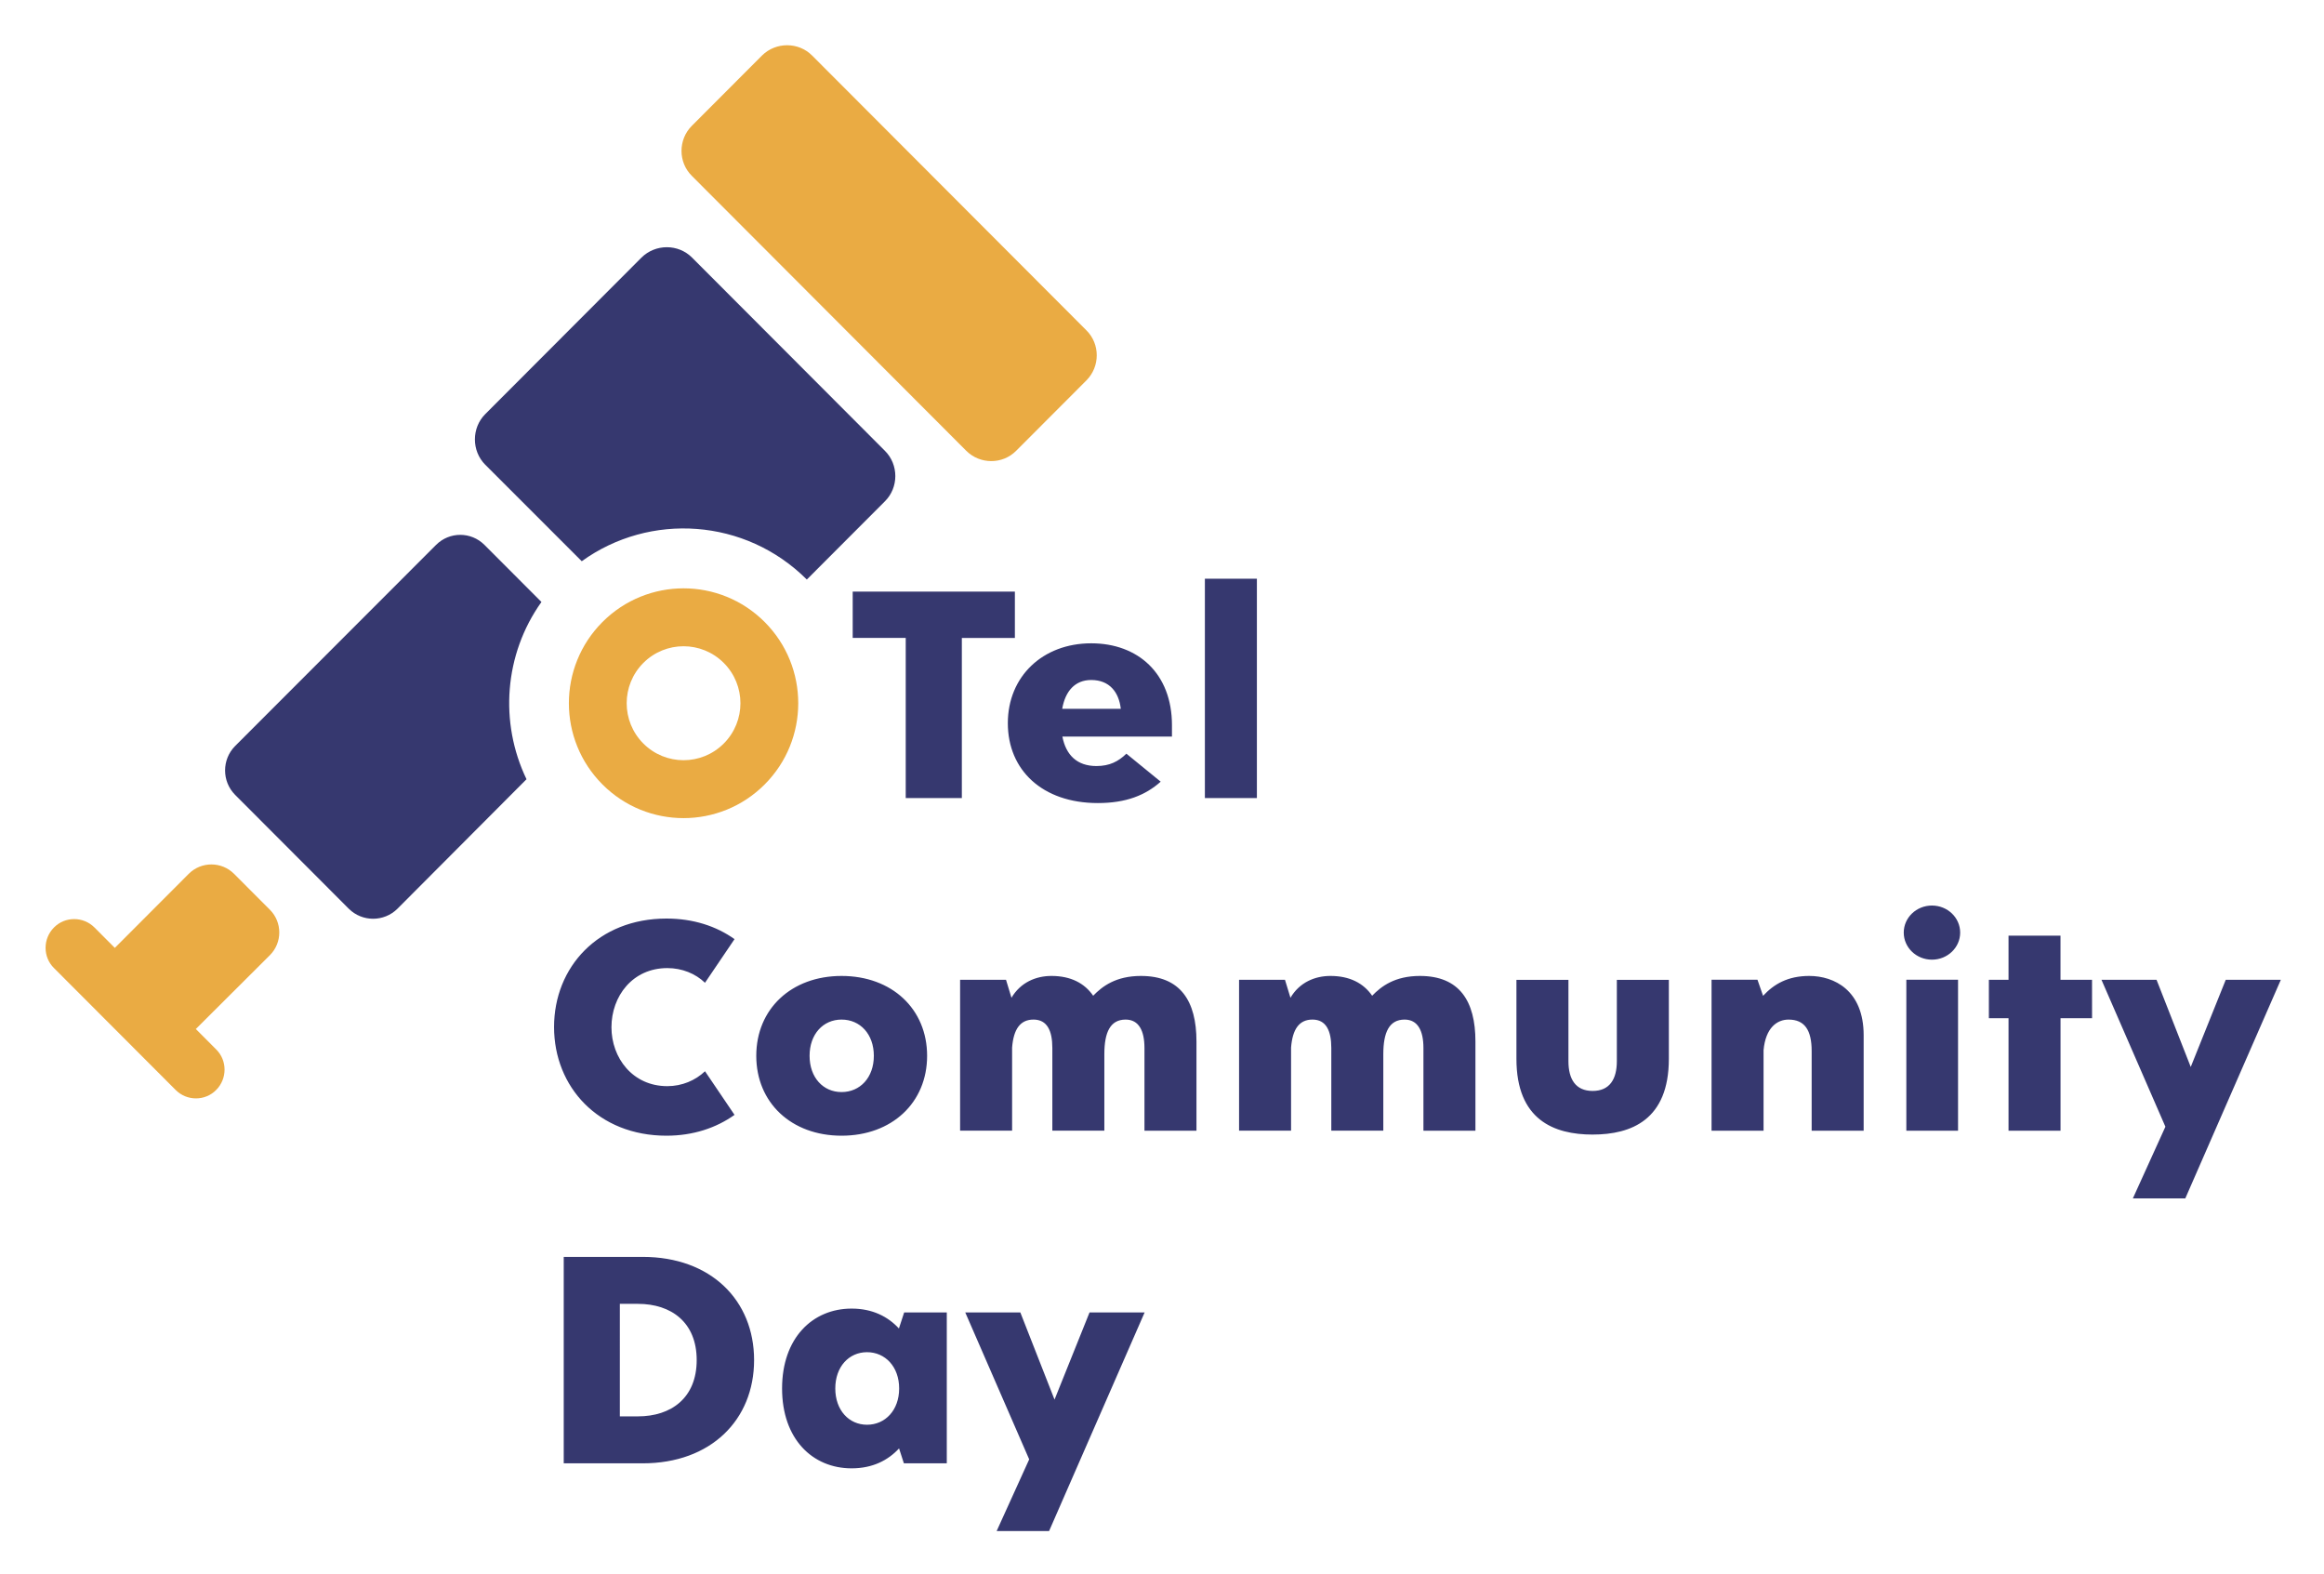 <svg xmlns="http://www.w3.org/2000/svg" role="img" viewBox="24.84 4.84 346.32 234.57"><title>oTel_CommunityDay25_WebGraphics_logo-color.svg</title><path fill="#eaab43" d="M114.62 97.517c-6.675 6.686-6.675 17.524 0 24.21 6.675 6.686 17.493 6.686 24.167 0 6.675-6.686 6.675-17.524 0-24.21-6.674-6.686-17.492-6.686-24.167 0m18.076 18.108c-3.309 3.316-8.677 3.316-11.986 0-3.309-3.315-3.309-8.692 0-12.006 3.309-3.316 8.677-3.316 11.986 0 3.311 3.314 3.311 8.691 0 12.006m5.702-102.519l-10.456 10.475c-2.059 2.061-2.059 5.432 0 7.466l40.88 40.952c2.059 2.061 5.425 2.061 7.454 0l10.457-10.475c2.058-2.061 2.058-5.433 0-7.466l-40.881-40.952c-2.031-2.034-5.396-2.034-7.454 0M65.061 147.162c1.864-1.866 1.864-4.903 0-6.769l-5.34-5.349c-1.863-1.867-4.894-1.867-6.758 0l-10.984 11.004-.028.028-3.031-3.038c-1.669-1.671-4.396-1.671-6.036 0-1.669 1.672-1.669 4.402 0 6.045l18.133 18.165c1.669 1.672 4.394 1.672 6.035 0 1.669-1.672 1.669-4.402 0-6.045l-3.031-3.038.026-.026 11.014-10.977z"/><path fill="#36386f" d="M120.432 43.221L97.155 66.539c-2.059 2.061-2.059 5.487 0 7.55l14.377 14.375c10.151-7.327 24.39-6.409 33.54 2.729l11.625-11.645c2.085-2.061 2.085-5.487 0-7.548L127.968 43.221c-2.058-2.061-5.451-2.061-7.536 0m-14.906 51.315l-8.482-8.497c-2.003-2.007-5.229-2.007-7.231 0l-29.952 29.975c-1.974 2.006-1.974 5.238 0 7.244l16.965 16.995c2.001 1.976 5.227 1.976 7.23 0l19.245-19.307c-4.062-8.44-3.337-18.609 2.224-26.41m81.676 105.862l-5.216 12.982-5.094-12.982h-8.208l9.526 21.888-4.85 10.684h7.814l14.237-32.572h-8.208zm-33.158 16.73c-2.698 0-4.729-2.166-4.729-5.406 0-3.239 2.031-5.405 4.729-5.405 2.71 0 4.788 2.166 4.788 5.405 0 3.24-2.078 5.406-4.788 5.406m5.534-16.73l-.781 2.387c-1.619-1.751-3.915-2.964-7.047-2.964-5.829 0-10.365 4.388-10.365 11.902 0 7.514 4.519 11.901 10.365 11.901 3.143 0 5.446-1.213 7.068-2.97l.718 2.223h6.394v-22.48h-6.352zm-39.674 15.482h-2.694V199.116h2.694c4.966 0 8.757 2.752 8.757 8.379 0 5.629-3.79 8.386-8.757 8.386m.714-23.762h-11.77v30.759h11.77c10.142 0 16.597-6.461 16.597-15.384 0-8.92-6.455-15.376-16.597-15.376m235.901-41.284l-5.216 12.983-5.094-12.983h-8.208l9.526 21.888-4.85 10.685h7.814l14.237-32.573h-8.208zm-19.926 0h-4.699v-6.575h-7.744v6.575h-2.928v5.724h2.928v16.756h7.749v-16.756h4.698l-.004-5.724zm-27.671 22.48h7.705V150.823h-7.705v22.492zm3.817-25.481c2.322 0 4.204-1.806 4.204-4.033 0-2.228-1.882-4.033-4.204-4.033s-4.204 1.805-4.204 4.033c0 2.227 1.882 4.033 4.204 4.033zm-18.281 2.424c-3.207 0-5.286 1.227-6.886 2.964l-.835-2.399h-6.842v22.493h7.749v-11.998c.304-3.328 1.996-4.557 3.728-4.557 2.403 0 3.44 1.576 3.44 4.684v11.871h7.749v-14.226c0-6.69-4.394-8.831-8.104-8.831v-.001zm-32.284 23.634c5.769 0 11.357-2.194 11.357-11.283V150.836h-7.75v12.131c0 2.646-1.053 4.424-3.607 4.424s-3.606-1.778-3.606-4.424V150.836h-7.75v11.773c0 9.089 5.588 11.283 11.357 11.283zm-25.731-23.634c-3.751 0-5.771 1.55-7.125 2.949-1.286-1.864-3.336-2.949-6.22-2.949-2.322 0-4.607.966-5.955 3.252l-.815-2.676h-6.842v22.48h7.749v-12.385c.213-2.762 1.227-4.17 3.189-4.17 2.038 0 2.807 1.669 2.807 4.225v12.33h7.75v-11.401c0-3.244.87-5.153 3.171-5.153 1.972 0 2.808 1.668 2.808 4.224v12.331h7.749v-13.299c0-6.027-2.39-9.757-8.267-9.757h-.001zm-41.572 0c-3.751 0-5.772 1.55-7.126 2.949-1.285-1.864-3.335-2.949-6.219-2.949-2.322 0-4.607.966-5.956 3.252l-.813-2.676h-6.842v22.48h7.749v-12.385c.213-2.762 1.226-4.17 3.189-4.17 2.037 0 2.807 1.669 2.807 4.225v12.33h7.75v-11.401c0-3.244.87-5.153 3.171-5.153 1.972 0 2.807 1.668 2.807 4.224v12.331h7.75v-13.299c0-6.027-2.39-9.757-8.267-9.757h-.001zm-44.623 17.302c-2.741 0-4.764-2.163-4.764-5.4 0-3.236 2.023-5.4 4.764-5.4 2.769 0 4.811 2.164 4.811 5.4 0 3.237-2.042 5.4-4.811 5.4m0 6.502c7.509 0 12.75-4.924 12.75-11.902 0-6.977-5.242-11.901-12.75-11.901-7.484 0-12.709 4.924-12.709 11.901 0 6.978 5.224 11.902 12.709 11.902m-26.091 0c3.97 0 7.41-1.159 10.142-3.103l-4.401-6.501c-1.41 1.358-3.418 2.222-5.613 2.222-5.181 0-8.325-4.226-8.325-8.773 0-4.629 3.144-8.819 8.325-8.819 2.196 0 4.204.828 5.613 2.188l4.401-6.502c-2.731-1.945-6.172-3.066-10.142-3.066-10.153 0-16.751 7.22-16.751 16.162 0 8.934 6.598 16.193 16.751 16.193v-.001zm80.234-50.31h7.75V91.072h-7.75v32.681zm-16.939-17.59c2.725 0 4.122 1.807 4.409 4.293h-8.733c.46-2.636 1.907-4.293 4.325-4.293m12.032 6.737c0-7.717-5.069-12.204-12.032-12.204-7.216 0-12.427 4.924-12.427 11.902 0 6.977 5.137 11.901 13.414 11.901 4.202 0 7.101-1.166 9.364-3.187l-5.111-4.17c-1.21 1.173-2.519 1.841-4.467 1.841-2.852 0-4.535-1.605-5.071-4.393h16.329v-1.691zm-23.409-19.906h-24.167v6.901h7.902v23.858h8.363V99.895h7.903v-6.901z"/></svg>